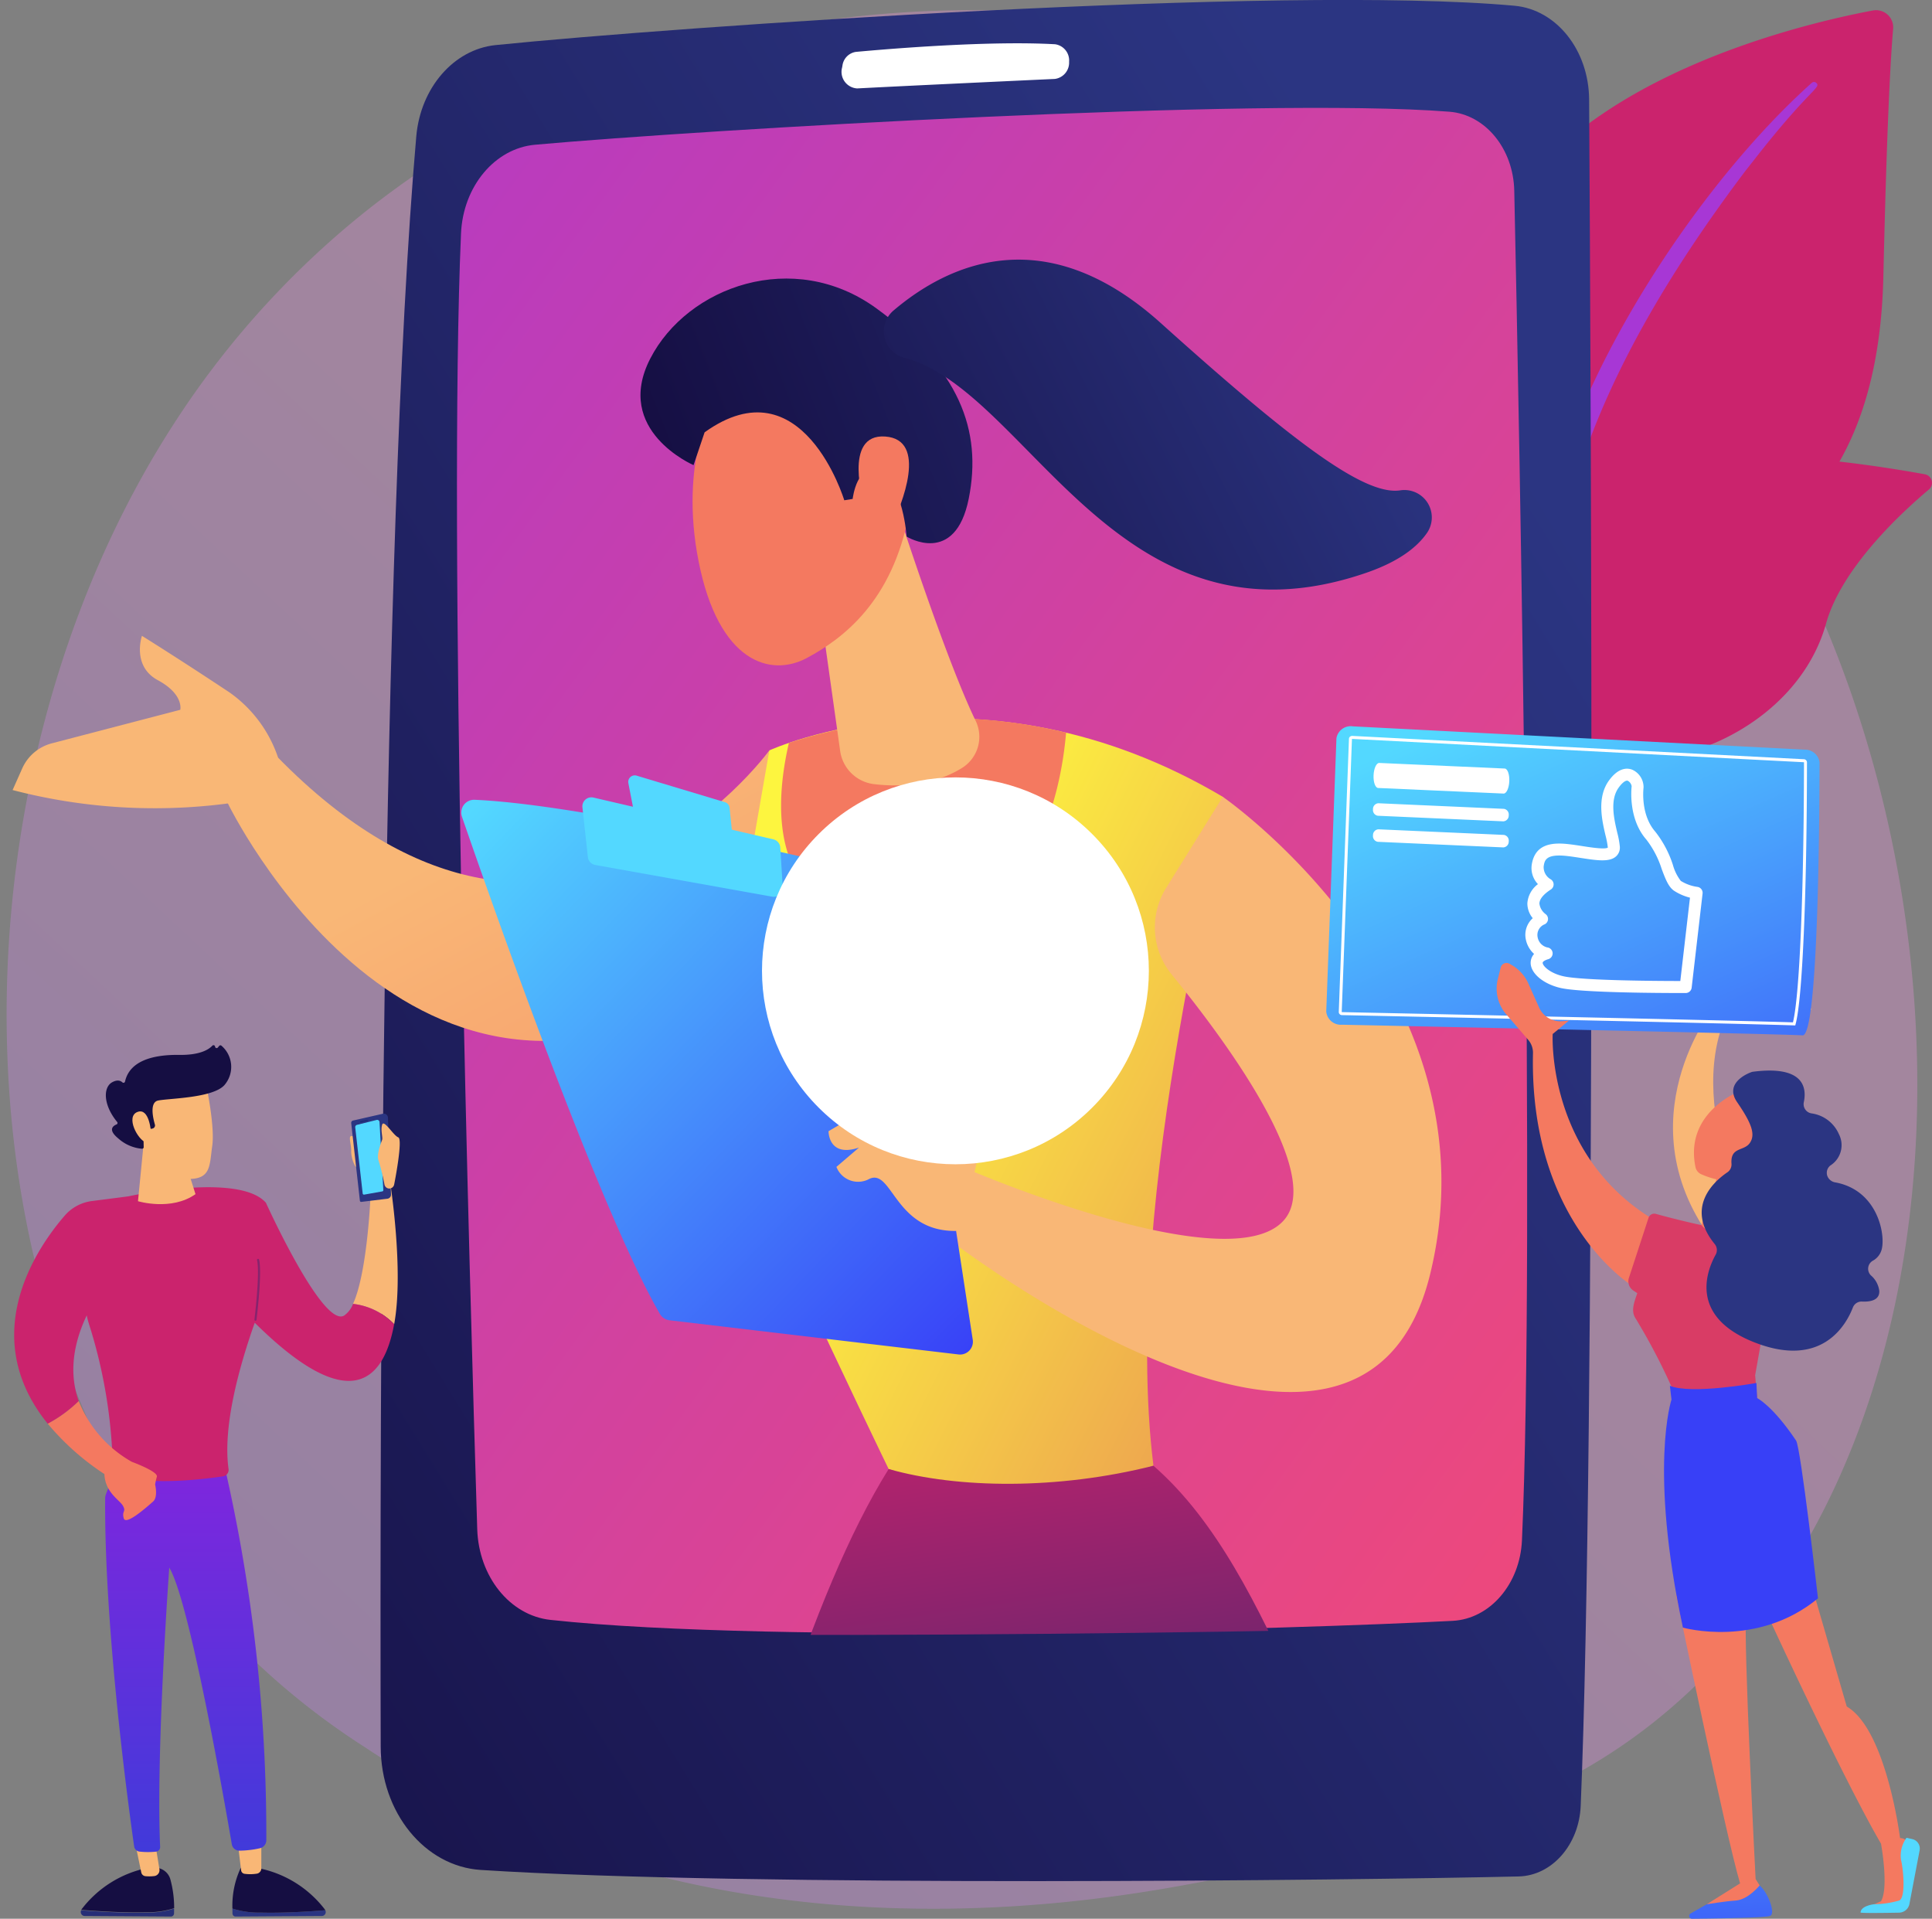 <svg xmlns="http://www.w3.org/2000/svg" xmlns:xlink="http://www.w3.org/1999/xlink" width="268.786" height="266.924" viewBox="0 0 268.786 266.924">
  <rect x="0" y="0" width="268.786" height="266.924" fill="#808080" stroke="none"/>
  <defs>
    <linearGradient id="linear-gradient" x1="-0.091" y1="1.163" x2="0.614" y2="0.408" gradientUnits="objectBoundingBox">
      <stop offset="0" stop-color="#b37cff"/>
      <stop offset="1" stop-color="#f895e7"/>
    </linearGradient>
    <linearGradient id="linear-gradient-2" x1="14.556" y1="-0.228" x2="15.76" y2="0.468" gradientUnits="objectBoundingBox">
      <stop offset="0" stop-color="#cb236d"/>
      <stop offset="1" stop-color="#4c246d"/>
    </linearGradient>
    <linearGradient id="linear-gradient-3" x1="22.162" y1="0.212" x2="27.867" y2="1.858" gradientUnits="objectBoundingBox">
      <stop offset="0" stop-color="#a737d5"/>
      <stop offset="1" stop-color="#ef497a"/>
    </linearGradient>
    <linearGradient id="linear-gradient-4" x1="12.491" y1="-0.2" x2="13.198" y2="0.452" xlink:href="#linear-gradient-2"/>
    <linearGradient id="linear-gradient-5" x1="22.606" y1="0.114" x2="25.847" y2="2.456" xlink:href="#linear-gradient-2"/>
    <linearGradient id="linear-gradient-6" x1="0.874" y1="0.167" x2="-0.178" y2="1.176" gradientUnits="objectBoundingBox">
      <stop offset="0" stop-color="#2b3582"/>
      <stop offset="1" stop-color="#150e42"/>
    </linearGradient>
    <linearGradient id="linear-gradient-7" x1="-0.283" y1="-0.322" x2="1.011" y2="1.021" xlink:href="#linear-gradient-3"/>
    <linearGradient id="linear-gradient-8" x1="691.663" y1="0.14" x2="694.092" y2="1.459" gradientUnits="objectBoundingBox">
      <stop offset="0" stop-color="#f9b776"/>
      <stop offset="1" stop-color="#f47960"/>
    </linearGradient>
    <linearGradient id="linear-gradient-9" x1="17.681" y1="-5.386" x2="20.197" y2="17.676" xlink:href="#linear-gradient-6"/>
    <linearGradient id="linear-gradient-10" x1="103.857" y1="0.968" x2="101.621" y2="-0.567" xlink:href="#linear-gradient-6"/>
    <linearGradient id="linear-gradient-11" x1="391.713" y1="-0.843" x2="392.219" y2="2.39" xlink:href="#linear-gradient-8"/>
    <linearGradient id="linear-gradient-12" x1="99.144" y1="-5.386" x2="101.661" y2="17.676" xlink:href="#linear-gradient-6"/>
    <linearGradient id="linear-gradient-13" x1="100.632" y1="0.794" x2="98.549" y2="-0.625" xlink:href="#linear-gradient-6"/>
    <linearGradient id="linear-gradient-14" x1="389.557" y1="-0.224" x2="390.072" y2="2.539" xlink:href="#linear-gradient-8"/>
    <linearGradient id="linear-gradient-15" x1="59.102" y1="0.068" x2="59.102" y2="1.34" gradientUnits="objectBoundingBox">
      <stop offset="0" stop-color="#7c27dd"/>
      <stop offset="1" stop-color="#2b41d9"/>
    </linearGradient>
    <linearGradient id="linear-gradient-16" x1="829.474" y1="0.429" x2="825.763" y2="-1.257" gradientUnits="objectBoundingBox">
      <stop offset="0" stop-color="#53d8ff"/>
      <stop offset="1" stop-color="#3840f7"/>
    </linearGradient>
    <linearGradient id="linear-gradient-17" x1="203.608" y1="1.055" x2="205.232" y2="4.187" xlink:href="#linear-gradient-8"/>
    <linearGradient id="linear-gradient-18" x1="25.257" y1="0.399" x2="25.428" y2="1.773" xlink:href="#linear-gradient-2"/>
    <linearGradient id="linear-gradient-19" x1="89.101" y1="0.5" x2="88.101" y2="0.5" xlink:href="#linear-gradient-8"/>
    <linearGradient id="linear-gradient-20" x1="165.187" y1="-0.222" x2="166.005" y2="2.966" xlink:href="#linear-gradient-8"/>
    <linearGradient id="linear-gradient-21" x1="-66.271" y1="-3.712" x2="57.197" y2="4.086" xlink:href="#linear-gradient-2"/>
    <linearGradient id="linear-gradient-22" x1="227.55" y1="0.024" x2="230.361" y2="1.814" xlink:href="#linear-gradient-6"/>
    <linearGradient id="linear-gradient-23" x1="322.409" y1="0.048" x2="325.616" y2="1.75" xlink:href="#linear-gradient-16"/>
    <linearGradient id="linear-gradient-24" x1="1101.492" y1="-470.595" x2="1102.422" y2="-466.273" gradientUnits="objectBoundingBox">
      <stop offset="0" stop-color="#8d55d1"/>
      <stop offset="0.996" stop-color="#1c2873"/>
    </linearGradient>
    <linearGradient id="linear-gradient-25" x1="414.838" y1="0.133" x2="417.877" y2="1.569" xlink:href="#linear-gradient-8"/>
    <linearGradient id="linear-gradient-26" x1="113.097" y1="25.844" x2="114.312" y2="26.622" xlink:href="#linear-gradient-8"/>
    <linearGradient id="linear-gradient-27" x1="71.522" y1="23.244" x2="70.814" y2="24.349" xlink:href="#linear-gradient-6"/>
    <linearGradient id="linear-gradient-28" x1="476.987" y1="76.414" x2="482.106" y2="78.754" xlink:href="#linear-gradient-8"/>
    <clipPath id="clip-path">
      <path id="Pfad_161" data-name="Pfad 161" d="M1700.215,255.91c1.314,33.8,5.371,146.254,2.925,187.778-.357,6.069-6.473,10.889-14.136,11.129-31.549.989-139.161,2.6-185.36-1.031-8.319-.653-14.772-6.086-15.123-12.7-1.826-34.494-6.984-139.222-4.62-180.281.377-6.55,6.865-11.806,15.119-12.269,34.144-1.914,148.529-5.972,187.8-3.683C1694.191,245.281,1699.988,250.058,1700.215,255.91Z" transform="translate(-1483.292 -244.171)" fill="none"/>
    </clipPath>
    <linearGradient id="linear-gradient-29" x1="0.384" y1="0.302" x2="1.823" y2="1.456" gradientUnits="objectBoundingBox">
      <stop offset="0" stop-color="#fdf53f"/>
      <stop offset="1" stop-color="#d93c65"/>
    </linearGradient>
    <linearGradient id="linear-gradient-30" x1="-2.829" y1="4.552" x2="-3.761" y2="2.178" xlink:href="#linear-gradient-8"/>
    <linearGradient id="linear-gradient-31" x1="-5.259" y1="4.44" x2="-6.92" y2="2.506" xlink:href="#linear-gradient-8"/>
    <linearGradient id="linear-gradient-32" x1="-2.024" y1="1.846" x2="-0.956" y2="3.453" xlink:href="#linear-gradient-8"/>
    <linearGradient id="linear-gradient-33" x1="-3.853" y1="4.836" x2="-1.688" y2="7.546" xlink:href="#linear-gradient-8"/>
    <linearGradient id="linear-gradient-34" x1="-0.999" y1="1.615" x2="-1.983" y2="1.615" xlink:href="#linear-gradient-8"/>
    <linearGradient id="linear-gradient-35" x1="0.076" y1="-0.035" x2="1.037" y2="0.972" xlink:href="#linear-gradient-16"/>
    <linearGradient id="linear-gradient-36" x1="-9.939" y1="8.786" x2="-9.334" y2="13.1" xlink:href="#linear-gradient-16"/>
    <linearGradient id="linear-gradient-37" x1="-4.759" y1="6.592" x2="-4.609" y2="8.404" xlink:href="#linear-gradient-16"/>
    <linearGradient id="linear-gradient-38" x1="-5.174" y1="5.053" x2="-6.21" y2="5.053" xlink:href="#linear-gradient-8"/>
    <linearGradient id="linear-gradient-39" x1="25.561" y1="-34.136" x2="24.125" y2="-33.407" xlink:href="#linear-gradient-8"/>
    <linearGradient id="linear-gradient-40" x1="2.249" y1="0.004" x2="0.064" y2="0.675" xlink:href="#linear-gradient-6"/>
    <linearGradient id="linear-gradient-41" x1="106.566" y1="-109.684" x2="100.372" y2="-107.361" xlink:href="#linear-gradient-8"/>
    <linearGradient id="linear-gradient-42" x1="0.955" y1="0.31" x2="-0.369" y2="0.848" xlink:href="#linear-gradient-6"/>
    <linearGradient id="linear-gradient-43" x1="0.106" y1="-0.388" x2="0.682" y2="1.5" xlink:href="#linear-gradient-2"/>
    <linearGradient id="linear-gradient-44" x1="50.996" y1="-0.057" x2="51.488" y2="0.791" xlink:href="#linear-gradient-8"/>
    <linearGradient id="linear-gradient-45" x1="0.167" y1="0.05" x2="1.229" y2="1.549" xlink:href="#linear-gradient-16"/>
    <linearGradient id="linear-gradient-46" x1="48.663" y1="0.5" x2="47.663" y2="0.5" xlink:href="#linear-gradient-8"/>
    <linearGradient id="linear-gradient-47" x1="113.258" y1="-5.594" x2="114.461" y2="0.571" xlink:href="#linear-gradient-16"/>
    <linearGradient id="linear-gradient-48" x1="84.796" y1="-14.747" x2="85.656" y2="-0.838" xlink:href="#linear-gradient-16"/>
    <linearGradient id="linear-gradient-49" x1="86.131" y1="0.5" x2="85.131" y2="0.5" xlink:href="#linear-gradient-8"/>
    <linearGradient id="linear-gradient-50" x1="46.197" y1="0.5" x2="45.197" y2="0.5" xlink:href="#linear-gradient-8"/>
    <linearGradient id="linear-gradient-51" x1="47.698" y1="-0.003" x2="45.679" y2="3.284" xlink:href="#linear-gradient-29"/>
    <linearGradient id="linear-gradient-52" x1="47.198" y1="-0.039" x2="45.461" y2="1.172" xlink:href="#linear-gradient-16"/>
    <linearGradient id="linear-gradient-53" x1="139.761" y1="0.5" x2="138.761" y2="0.5" xlink:href="#linear-gradient-8"/>
    <linearGradient id="linear-gradient-54" x1="75.655" y1="0.531" x2="71.674" y2="0.806" xlink:href="#linear-gradient-8"/>
    <linearGradient id="linear-gradient-55" x1="38.628" y1="0.163" x2="39.35" y2="1.097" xlink:href="#linear-gradient-6"/>
  </defs>
  <g id="Gruppe_130" data-name="Gruppe 130" transform="translate(0)">
    <path id="Pfad_117" data-name="Pfad 117" d="M1373.523,427.8a101.628,101.628,0,0,0,17.85,14.489c46.228,30.867,99.072,21.97,115.41,18.93,26.359-4.906,48.61-8.367,67.728-25.639,43.44-39.247,41.328-121.119,8.134-171.835-3.936-6.014-37.08-55.143-90.038-62.065-1.3-.169-2.262-.266-3.108-.355-8.193-.867-58.96-5.445-100.355,29.236a123.482,123.482,0,0,0-24.3,27.576C1332.5,308.075,1332.4,385.416,1373.523,427.8Z" transform="translate(-1340.618 -199.237)" opacity="0.3" fill="url(#linear-gradient)"/>
    <g id="Gruppe_112" data-name="Gruppe 112" transform="translate(196.526 1.415)">
      <g id="Gruppe_110" data-name="Gruppe 110" transform="translate(7.516)">
        <path id="Pfad_118" data-name="Pfad 118" d="M1364.334,316.767s-.6-25.188,11-31.929,33.659-10.956,34.486-47.123c.484-21.174,1.008-30.431,1.359-34.468a2.384,2.384,0,0,0-2.815-2.553c-10.987,2.07-46.68,10.589-54.163,34.951C1345.331,264.526,1364.334,316.767,1364.334,316.767Z" transform="translate(-1351.843 -200.652)" fill="url(#linear-gradient-2)"/>
        <path id="Pfad_119" data-name="Pfad 119" d="M1423.223,231.467c-12.061,10.756-26.007,29.793-33.44,48.83a89.514,89.514,0,0,0-4.957,21.664,99.8,99.8,0,0,0,.768,27.25.806.806,0,0,0,.942.641.818.818,0,0,0,.645-.926,110.5,110.5,0,0,1,2.558-39.791c4.389-16.293,14.177-32.09,24.3-45.488l1.042-1.319c7.844-10.073,9.495-10.147,8.762-10.85A.459.459,0,0,0,1423.223,231.467Z" transform="translate(-1375.197 -221.362)" fill="url(#linear-gradient-3)"/>
      </g>
      <g id="Gruppe_111" data-name="Gruppe 111" transform="translate(0 61.996)">
        <path id="Pfad_120" data-name="Pfad 120" d="M1335.363,488.705c-1.57.77,14.859-19.89,20.006-52.337,2.425-15.29,2.457-34.447,11.167-41.829,7.249-6.144,31.916-2.265,39.987-.791a1.211,1.211,0,0,1,.563,2.118c-3.87,3.25-12.15,10.918-14.308,18.645-2.844,10.185-12.527,16.663-21.2,18.417s-13.491,3.455-17.714,17.318S1339.823,486.518,1335.363,488.705Z" transform="translate(-1335.257 -391.18)" fill="url(#linear-gradient-4)"/>
        <path id="Pfad_121" data-name="Pfad 121" d="M1412,412.3c-10.3.431-21.351,5.129-26.96,13.94l-.529.841a197.609,197.609,0,0,0-12,27.6.276.276,0,0,0,.175.349.281.281,0,0,0,.345-.165c2.682-6.563,6.533-14.884,9.6-21.106,3.29-6.79,5.592-11.389,13.1-15.793a41.778,41.778,0,0,1,16.306-5.227.222.222,0,0,0-.031-.442Z" transform="translate(-1352.086 -405.425)" fill="url(#linear-gradient-5)"/>
      </g>
    </g>
    <g id="Gruppe_113" data-name="Gruppe 113" transform="translate(52.94)">
      <path id="Pfad_122" data-name="Pfad 122" d="M1649.01,210.149c.259,41.859.969,186.246-1.172,237.376-.227,5.417-4.006,9.711-8.64,9.818-22.923.533-106.942,1.5-144.387-.906-7.8-.5-13.895-7.99-13.92-17.129-.12-43.935.017-167.5,4.949-224.031.591-6.773,5.221-12.1,11.02-12.7,24.994-2.546,109.448-8.417,141.785-5.473C1644.477,197.641,1648.968,203.3,1649.01,210.149Z" transform="translate(-1480.866 -196.303)" fill="url(#linear-gradient-6)"/>
      <path id="Pfad_123" data-name="Pfad 123" d="M1655.433,253.941c.726,33.794,2.929,146.218,1.071,187.75-.271,6.07-4.437,10.919-9.628,11.2-21.372,1.142-94.265,3.271-125.537-.133-5.631-.613-9.976-6.014-10.181-12.627-1.07-34.482-4.056-139.178-2.256-180.245.287-6.551,4.707-11.839,10.3-12.341,23.135-2.08,100.626-6.69,127.212-4.592C1651.4,243.342,1655.307,248.09,1655.433,253.941Z" transform="translate(-1497.704 -227.41)" fill="url(#linear-gradient-7)"/>
      <path id="Pfad_124" data-name="Pfad 124" d="M1735.825,217.4h0a2.28,2.28,0,0,1-1.988,2.381c-5.416.25-20.673.959-27.493,1.32a2.307,2.307,0,0,1-2.1-2.9l.048-.263a2.215,2.215,0,0,1,1.865-1.919c4.612-.425,18.527-1.585,27.728-1.062A2.272,2.272,0,0,1,1735.825,217.4Z" transform="translate(-1640.03 -208.8)" fill="#fff" style="mix-blend-mode: soft-light;isolation: isolate"/>
    </g>
    <g id="Gruppe_121" data-name="Gruppe 121" transform="translate(1.979 145.397)">
      <path id="Pfad_125" data-name="Pfad 125" d="M2006.8,686.167a4.5,4.5,0,0,1-.558-2.039c.067-.909-.5-2.244.1-2.146s.727.018.891,1.109S2008.872,688.206,2006.8,686.167Z" transform="translate(-1959.363 -669.34)" fill="url(#linear-gradient-8)"/>
      <g id="Gruppe_114" data-name="Gruppe 114" transform="translate(9.264 114.43)">
        <path id="Pfad_126" data-name="Pfad 126" d="M2095.919,1012.82a11.869,11.869,0,0,0,3.919-.56c0,.218,0,.441-.007.671a.434.434,0,0,1-.414.441l-12.058-.078a.551.551,0,0,1-.443-.8C2088.5,1012.623,2092.525,1012.915,2095.919,1012.82Z" transform="translate(-2086.862 -1006.582)" fill="url(#linear-gradient-9)"/>
        <path id="Pfad_127" data-name="Pfad 127" d="M2099.2,996.426a2.211,2.211,0,0,0-2.2-1.613l-1.007.032a15.364,15.364,0,0,0-9.136,5.736.572.572,0,0,0-.048.091c1.581.13,5.607.423,9,.328a11.863,11.863,0,0,0,3.919-.56A15.156,15.156,0,0,0,2099.2,996.426Z" transform="translate(-2086.741 -994.812)" fill="url(#linear-gradient-10)"/>
      </g>
      <path id="Pfad_128" data-name="Pfad 128" d="M2093.1,984.281l.842,4.054a.662.662,0,0,0,.566.545,5.627,5.627,0,0,0,1.3-.021.833.833,0,0,0,.66-.979l-.585-3.6Z" transform="translate(-2076.272 -873.277)" fill="url(#linear-gradient-11)"/>
      <g id="Gruppe_115" data-name="Gruppe 115" transform="translate(30.356 114.433)">
        <path id="Pfad_129" data-name="Pfad 129" d="M2025.962,1012.82a11.869,11.869,0,0,1-3.919-.56c0,.218,0,.441.007.671a.434.434,0,0,0,.414.441l12.057-.078a.551.551,0,0,0,.443-.8C2033.383,1012.623,2029.356,1012.915,2025.962,1012.82Z" transform="translate(-2022.042 -1006.585)" fill="url(#linear-gradient-12)"/>
        <path id="Pfad_130" data-name="Pfad 130" d="M2035.134,1000.726a.581.581,0,0,0-.048-.091,15.369,15.369,0,0,0-9.136-5.736l-2.571-.081a12.339,12.339,0,0,0-1.167,5.675,11.869,11.869,0,0,0,3.919.56C2029.527,1001.148,2033.553,1000.856,2035.134,1000.726Z" transform="translate(-2022.213 -994.818)" fill="url(#linear-gradient-13)"/>
      </g>
      <path id="Pfad_131" data-name="Pfad 131" d="M2049.565,981.551c.028.192.381,3.1.518,4.233a.558.558,0,0,0,.472.505,5.889,5.889,0,0,0,1.766-.027.761.761,0,0,0,.576-.763v-4.572Z" transform="translate(-2018.519 -871.015)" fill="url(#linear-gradient-14)"/>
      <path id="Pfad_132" data-name="Pfad 132" d="M2063.761,819.493a228.922,228.922,0,0,1,6.089,53.22,1.147,1.147,0,0,1-.911,1.119,13.361,13.361,0,0,1-2.875.333,1.065,1.065,0,0,1-1.015-.889c-.869-5.1-5.859-33.823-8.7-38.486,0,0-1.87,25.583-1.272,38.856a.629.629,0,0,1-.555.654,10.584,10.584,0,0,1-2.308-.006.842.842,0,0,1-.75-.715c-.62-4.315-4.184-30-4.033-48.5.009-1.043,2.76-5.58,2.76-5.58Z" transform="translate(-2034.778 -762.11)" fill="url(#linear-gradient-15)"/>
      <path id="Pfad_133" data-name="Pfad 133" d="M2125.378,735.279a26.033,26.033,0,0,1-1.067-10.238l.464.053a25.529,25.529,0,0,0,1.042,10.025Z" transform="translate(-2115.725 -698.392)" fill="url(#linear-gradient-16)"/>
      <g id="Gruppe_116" data-name="Gruppe 116" transform="translate(0 18.77)">
        <path id="Pfad_134" data-name="Pfad 134" d="M1996.97,720.873c1.392-7.57-.605-20.048-.605-20.048l-2.72,2.819s-.459,10.185-2.4,14.4A9.412,9.412,0,0,1,1996.97,720.873Z" transform="translate(-1944.11 -700.825)" fill="url(#linear-gradient-17)"/>
        <path id="Pfad_135" data-name="Pfad 135" d="M2039.9,720.1a3.471,3.471,0,0,1-1.261,1.641c-1.748.96-5.141-4.518-7.669-9.266-1.818-3.412-3.192-6.447-3.192-6.447-1.818-2.054-6.322-2.336-10.511-2.074a64.112,64.112,0,0,0-8.667,1.193l-.018,0c-2.007.265-3.75.486-5.01.646a6.01,6.01,0,0,0-3.791,2.037c-3.849,4.454-12.3,16.652-2.353,28.944a18.539,18.539,0,0,0,4.309-3.151c-1.1-3.1-1.19-7.064,1.114-11.925a11.671,11.671,0,0,0,.294,1.143,70.562,70.562,0,0,1,3.34,20.373.636.636,0,0,0,.4.6c4.18,1.675,12.233.678,14.933.276a.91.91,0,0,0,.762-1.033c-.806-5.839,1.394-13.967,3.645-20.335,13.214,13.094,17.933,8.15,19.393.207A9.412,9.412,0,0,0,2039.9,720.1Z" transform="translate(-1992.764 -702.88)" fill="url(#linear-gradient-18)"/>
      </g>
      <path id="Pfad_136" data-name="Pfad 136" d="M2105.911,803.758a16.832,16.832,0,0,1-7.387-8.449,18.537,18.537,0,0,1-4.309,3.15,35.776,35.776,0,0,0,7.875,7c.121,2.62,2.134,3.589,2.595,4.438s-.194.654.1,1.721,3.346-1.7,4.073-2.328.291-2.376.291-2.376a9.87,9.87,0,0,1,.242-1.091C2109.582,805.1,2105.925,803.764,2105.911,803.758Z" transform="translate(-2089.547 -745.795)" fill="url(#linear-gradient-19)"/>
      <g id="Gruppe_117" data-name="Gruppe 117" transform="translate(17.219 13.241)">
        <path id="Pfad_137" data-name="Pfad 137" d="M2078.511,684.065l-.806,8.235s4.632,1.4,8-.982l-2.368-7.484Z" transform="translate(-2077.705 -683.834)" fill="url(#linear-gradient-20)"/>
      </g>
      <g id="Gruppe_118" data-name="Gruppe 118" transform="translate(33.418 29.739)">
        <path id="Pfad_138" data-name="Pfad 138" d="M2050.247,743.13h-.019a.145.145,0,0,1-.126-.162c.008-.064.792-6.422.366-8.253a.146.146,0,1,1,.283-.066c.437,1.882-.328,8.091-.361,8.355A.145.145,0,0,1,2050.247,743.13Z" transform="translate(-2050.101 -734.535)" fill="url(#linear-gradient-21)"/>
      </g>
      <g id="Gruppe_119" data-name="Gruppe 119" transform="translate(46.878 9.526)">
        <path id="Pfad_139" data-name="Pfad 139" d="M1999.228,672.97a.575.575,0,0,0-.7-.538l-4.158.946a.325.325,0,0,0-.251.353l1.209,10.808a.175.175,0,0,0,.065.118.177.177,0,0,0,.13.037l3.63-.44a.575.575,0,0,0,.505-.594Z" transform="translate(-1994.115 -672.418)" fill="url(#linear-gradient-22)"/>
        <path id="Pfad_140" data-name="Pfad 140" d="M2000.793,675.393a.325.325,0,0,0-.4-.3l-2.736.684a.326.326,0,0,0-.244.352l1.038,9.2a.176.176,0,0,0,.205.154l2.523-.449a.175.175,0,0,0,.144-.183Z" transform="translate(-1996.849 -674.218)" fill="url(#linear-gradient-23)"/>
        <path id="Pfad_141" data-name="Pfad 141" d="M2005,675.12c.007.032-.038.069-.1.082l-.915.189c-.062.013-.118,0-.124-.035l-.007-.032c-.007-.033.038-.069.1-.082l.915-.189c.062-.013.118,0,.124.036Z" transform="translate(-2002.632 -674.192)" fill="url(#linear-gradient-24)"/>
      </g>
      <path id="Pfad_142" data-name="Pfad 142" d="M1993.2,678.563c-.672-.248-1.987-2.523-2.239-1.774s.107,1.774,0,2.092-.834,2.087-.506,2.9a31.451,31.451,0,0,1,.825,3.354.686.686,0,0,0,1.344,0C1992.655,685.008,1993.876,678.811,1993.2,678.563Z" transform="translate(-1939.769 -665.739)" fill="url(#linear-gradient-25)"/>
      <g id="Gruppe_120" data-name="Gruppe 120" transform="translate(12.747)">
        <path id="Pfad_143" data-name="Pfad 143" d="M2080.309,660.206s1.237,5.681.845,8.456-.155,4.673-3.438,4.6a6.878,6.878,0,0,1-6.548-5.211s-1.432-4.664-.58-6.288S2080.309,660.206,2080.309,660.206Z" transform="translate(-2066.352 -654.653)" fill="url(#linear-gradient-26)"/>
        <path id="Pfad_144" data-name="Pfad 144" d="M2068.726,654.785l.2-.044a.444.444,0,0,0,.332-.556c-.275-.953-.754-3.108.464-3.346,1.571-.307,7.557-.337,9.2-2.132a3.873,3.873,0,0,0-.416-5.5.224.224,0,0,0-.305.036l-.182.224a.22.22,0,0,1-.39-.12.219.219,0,0,0-.377-.133c-.5.535-1.73,1.32-4.586,1.281-4.058-.055-6.962,1.015-7.563,3.707a.22.22,0,0,1-.369.112c-.254-.234-.7-.408-1.421-.011-1.255.69-1.281,3.123.693,5.52a.218.218,0,0,1-.079.343c-.483.193-1.251.729.224,1.939a5.666,5.666,0,0,0,3.323,1.447.218.218,0,0,0,.226-.225l-.051-2.482a.22.22,0,0,1,.262-.22Z" transform="translate(-2062.435 -643.142)" fill="url(#linear-gradient-27)"/>
        <path id="Pfad_145" data-name="Pfad 145" d="M2099.3,674.406s-.2-3.513-1.888-2.874.034,3.9,1.212,4.261Z" transform="translate(-2093.014 -662.241)" fill="url(#linear-gradient-28)"/>
      </g>
    </g>
    <g id="Gruppe_126" data-name="Gruppe 126" transform="translate(0 15.576)">
      <g id="Gruppe_125" data-name="Gruppe 125" transform="translate(0)" clip-path="url(#clip-path)">
        <g id="Gruppe_124" data-name="Gruppe 124" transform="translate(1.753 20.545)">
          <path id="Pfad_146" data-name="Pfad 146" d="M1710.709,514.321c1.365.809-14.345,55.334-9.652,93.052,0,0-18.314,6.579-36.84.461,0,0-25.885-53.338-26.01-59.373-.142-6.838,9.41-40.6,9.41-40.6S1677.022,494.356,1710.709,514.321Z" transform="translate(-1542.338 -439.592)" fill="url(#linear-gradient-29)"/>
          <path id="Pfad_147" data-name="Pfad 147" d="M1720.62,532.212c-16.716-1.561-16.219-15.992-14.056-25.381a70.725,70.725,0,0,1,38.567-1.428C1744.434,513.564,1740.69,534.086,1720.62,532.212Z" transform="translate(-1598.566 -439.598)" fill="url(#linear-gradient-30)"/>
          <path id="Pfad_148" data-name="Pfad 148" d="M1754.4,422.974s6.037,18.526,9.926,26.508a5.1,5.1,0,0,1-1.877,6.557c-2.527,1.57-6.484,2.94-12.272,2.26a5.408,5.408,0,0,1-4.7-4.629l-2.9-20.652Z" transform="translate(-1630.347 -385.338)" fill="url(#linear-gradient-31)"/>
          <path id="Pfad_149" data-name="Pfad 149" d="M1907.763,516.992s-30.006,41.349-69.379-.066l-6.021,7.295s25.831,53.811,69.9,24.382Z" transform="translate(-1802.485 -448.718)" fill="url(#linear-gradient-32)"/>
          <path id="Pfad_150" data-name="Pfad 150" d="M2042.922,486.583a6.228,6.228,0,0,1,4.116-3.491l17.872-4.665s.535-2.147-3.124-4.12-2.209-6.168-2.209-6.168,4.951,3.07,12.162,7.856a18.164,18.164,0,0,1,7.044,9.952l-5.111,5.2a78.411,78.411,0,0,1-32.089-1.556Z" transform="translate(-2041.583 -415.806)" fill="url(#linear-gradient-33)"/>
          <path id="Pfad_151" data-name="Pfad 151" d="M1583.678,536.967s38.553,26.652,28.842,66.4-67.515-5.261-67.515-5.261l2.756-9.513s36.84,15.987,44.431,7.252c5.568-6.407-8.005-24.816-15.636-34.174a10.352,10.352,0,0,1-.774-12.015Z" transform="translate(-1415.307 -462.238)" fill="url(#linear-gradient-34)"/>
          <g id="Gruppe_122" data-name="Gruppe 122" transform="translate(62.422 71.743)">
            <path id="Pfad_152" data-name="Pfad 152" d="M1814.5,615.388a1.784,1.784,0,0,0,1.973-2.041l-9.593-62.67a1.777,1.777,0,0,0-1.329-1.46c-3.09-.767-12.048-2.955-22.429-5.182-12.5-2.683-27.073-5.424-35.939-5.807a1.783,1.783,0,0,0-1.771,2.361c3.7,10.729,18.976,54.4,27.535,69.161a1.789,1.789,0,0,0,1.338.883Z" transform="translate(-1745.316 -534.83)" fill="url(#linear-gradient-35)"/>
            <path id="Pfad_153" data-name="Pfad 153" d="M1861.729,531.524l-12.285-3.694a.908.908,0,0,0-1.153,1.043l.762,3.924a.909.909,0,0,0,.658.7l11.872,3.156a.908.908,0,0,0,1.137-.971l-.349-3.385A.908.908,0,0,0,1861.729,531.524Z" transform="translate(-1825.047 -527.791)" fill="url(#linear-gradient-36)"/>
            <path id="Pfad_154" data-name="Pfad 154" d="M1854.492,549.684l-.346-5.518a1.256,1.256,0,0,0-.969-1.144l-25.024-5.81a1.255,1.255,0,0,0-1.531,1.359l.755,6.917a1.255,1.255,0,0,0,1.026,1.1l24.615,4.41A1.255,1.255,0,0,0,1854.492,549.684Z" transform="translate(-1809.767 -534.124)" fill="url(#linear-gradient-37)"/>
            <path id="Pfad_155" data-name="Pfad 155" d="M1761.9,678.064s3.678-9.609,3.154-13.251-1.831-8.407-8.242-8.2a92.7,92.7,0,0,0-14.16,1.9s-.211,4.631,4.753,3.762l-3.253,1.913s-.045,3.723,4.238,2.278l-3.142,2.687a3.235,3.235,0,0,0,4.561,1.681C1753.024,669.278,1753.333,678.183,1761.9,678.064Z" transform="translate(-1693.058 -614.688)" fill="url(#linear-gradient-38)"/>
          </g>
          <g id="Gruppe_123" data-name="Gruppe 123" transform="translate(87.353)">
            <path id="Pfad_156" data-name="Pfad 156" d="M1775.235,360.059s-4.958,8.354-2.176,22.372,9.983,16.125,15.062,13.4,11.874-7.9,14.179-19.98S1781.936,349.547,1775.235,360.059Z" transform="translate(-1764.966 -340.42)" fill="url(#linear-gradient-39)"/>
            <path id="Pfad_157" data-name="Pfad 157" d="M1773.883,346.235s-5.8-19.233-19.431-9.454l-1.538,4.563s-11.18-4.787-6.025-14.813,19.931-15.388,31.471-6.989,14.732,16.964,12.843,26.45-8.644,5.294-8.644,5.294-.482-7.213-3.692-8.893-3.818,3.655-3.818,3.655Z" transform="translate(-1745.531 -312.76)" fill="url(#linear-gradient-40)"/>
            <path id="Pfad_158" data-name="Pfad 158" d="M1773.415,392.346s-3.04-9.869,2.929-9.45,2.367,9.442.751,12.7Z" transform="translate(-1742.298 -358.292)" fill="url(#linear-gradient-41)"/>
            <path id="Pfad_159" data-name="Pfad 159" d="M1551.745,320.931a3.794,3.794,0,0,1-1.362-6.581c7.508-6.358,20.965-12.758,37.119,1.762,18.2,16.356,28.2,23.982,33.268,23.3a3.812,3.812,0,0,1,3.823,5.865c-1.4,2.049-3.986,4.047-8.482,5.594C1581.429,362.8,1569.074,325.322,1551.745,320.931Z" transform="translate(-1515.138 -307.309)" fill="url(#linear-gradient-42)"/>
          </g>
          <path id="Pfad_160" data-name="Pfad 160" d="M1678.246,854.63c-5.545-12.029-11.2-23.916-20.107-31.691-13.3,3.355-27.21,3.192-36.84.46-5.5,8.814-10.394,20.9-14.965,34.7Z" transform="translate(-1499.42 -655.157)" fill="url(#linear-gradient-43)"/>
        </g>
      </g>
    </g>
    <g id="Gruppe_128" data-name="Gruppe 128" transform="translate(184.506 101.041)">
      <path id="Pfad_162" data-name="Pfad 162" d="M1391.984,627.883s-13.224,16.931,1.864,34.152l5.673-.529s-10.92-17.533-6.056-31.509l8.035.586,4.443-2.9Z" transform="translate(-1338.376 -588.36)" fill="url(#linear-gradient-44)"/>
      <g id="Gruppe_127" data-name="Gruppe 127" transform="translate(0 0)">
        <path id="Pfad_163" data-name="Pfad 163" d="M1449.872,510.069l-62.794-3.242a2.019,2.019,0,0,0-2.3,1.651l-1.418,38.025a2.035,2.035,0,0,0,2.194,1.831c11.369.239,61.844,1.306,64.066,1.479,2.2.171,2.361-30.418,2.369-37.967A2.034,2.034,0,0,0,1449.872,510.069Z" transform="translate(-1383.354 -506.823)" fill="url(#linear-gradient-45)"/>
        <path id="Pfad_164" data-name="Pfad 164" d="M1452.228,551.2l.044-.159c.946-3.476,1.569-17.789,1.587-36.463a.44.44,0,0,0-.441-.412l-62.793-3.242a.5.5,0,0,0-.318.089.387.387,0,0,0-.167.3l-1.418,38.025a.437.437,0,0,0,.441.427h.014c9.048.19,54.6,1.152,62.888,1.429Zm-61.637-39.859h.012l62.792,3.242a.079.079,0,0,1,.051.018c-.024,18.342-.623,32.465-1.537,36.171-8.713-.284-53.736-1.235-62.725-1.424h-.013a.062.062,0,0,1-.038-.016l1.424-38C1390.561,511.343,1390.575,511.343,1390.591,511.343Z" transform="translate(-1386.974 -509.59)" fill="#fff"/>
        <path id="Pfad_165" data-name="Pfad 165" d="M1534.863,525.029h0c-.043.962-.4,1.727-.792,1.709l-17.454-.777c-.4-.018-.681-.811-.637-1.773h0c.042-.962.4-1.727.792-1.709l17.454.777C1534.62,523.273,1534.906,524.067,1534.863,525.029Z" transform="translate(-1509.391 -517.384)" fill="#fff"/>
        <path id="Pfad_166" data-name="Pfad 166" d="M1535.1,541.385h0a.805.805,0,0,1-.754.839l-17.454-.777a.8.8,0,0,1-.676-.9h0a.8.8,0,0,1,.754-.839l17.454.777A.8.8,0,0,1,1535.1,541.385Z" transform="translate(-1509.706 -529.006)" fill="#fff"/>
        <path id="Pfad_167" data-name="Pfad 167" d="M1535.1,552.527h0a.805.805,0,0,1-.754.839l-17.454-.777a.8.8,0,0,1-.676-.9h0a.805.805,0,0,1,.754-.839l17.454.777A.805.805,0,0,1,1535.1,552.527Z" transform="translate(-1509.706 -536.522)" fill="#fff"/>
        <path id="Pfad_168" data-name="Pfad 168" d="M1454.95,556.136h.7a.836.836,0,0,0,.827-.74l1.52-13.1a.836.836,0,0,0-.74-.927,5.914,5.914,0,0,1-2.29-.831,6.467,6.467,0,0,1-1.095-2.212,14.768,14.768,0,0,0-2.457-4.639c-2.011-2.3-1.676-5.746-1.631-6.132a2.655,2.655,0,0,0-1.579-2.489c-.625-.243-1.877-.369-3.241,1.519-1.7,2.359-.96,5.535-.468,7.636a11.538,11.538,0,0,1,.316,1.651.331.331,0,0,1,0,.038c-.427.268-2.359-.03-3.524-.211-.615-.1-1.251-.194-1.87-.266-2.163-.251-4.706-.158-5.183,2.818a3.233,3.233,0,0,0,.858,2.737,3.652,3.652,0,0,0-1.473,2.664,3.25,3.25,0,0,0,.751,2.073,3.109,3.109,0,0,0-.962,2.971,3.68,3.68,0,0,0,1.148,2,1.869,1.869,0,0,0-.478,1.29c.041,1.452,1.792,2.9,4.165,3.448C1441.117,556.091,1452.039,556.136,1454.95,556.136Zm1.294-13.268-1.345,11.595c-2.925,0-13.626-.052-16.281-.663-1.887-.434-2.856-1.43-2.868-1.865,0-.167.31-.372.782-.508a.836.836,0,0,0-.156-1.636,1.78,1.78,0,0,1-1.328-1.428,1.583,1.583,0,0,1,1-1.794.836.836,0,0,0,.1-1.419,2.148,2.148,0,0,1-.853-1.469c.024-.777.88-1.488,1.594-1.947a.836.836,0,0,0-.036-1.428,1.936,1.936,0,0,1-.963-1.8c.133-.833.281-1.777,3.339-1.422.587.068,1.207.165,1.807.257,2.233.347,4,.62,4.924-.216a1.63,1.63,0,0,0,.526-1.346,12.093,12.093,0,0,0-.358-1.949c-.448-1.914-1.062-4.536.2-6.276.487-.675.969-1.042,1.258-.948a1.059,1.059,0,0,1,.545.765c-.052.442-.45,4.568,2.035,7.408a13.267,13.267,0,0,1,2.151,4.129c.525,1.391.94,2.489,1.736,3.016A7.245,7.245,0,0,0,1456.244,542.869Zm-11.437-6.938Z" transform="translate(-1405.635 -519.034)" fill="#fff"/>
      </g>
      <path id="Pfad_169" data-name="Pfad 169" d="M1345.706,873.783s10.714,23.353,16.336,33.025c0,0,1.117,6.086,0,8l-.951.423,4.441-.132s.394-8.187.086-8.644a1.13,1.13,0,0,0-.924-.427s-1.9-15.086-7.419-18.306l-5.344-18.408Z" transform="translate(-1284.855 -751.363)" fill="url(#linear-gradient-46)"/>
      <path id="Pfad_170" data-name="Pfad 170" d="M1340.475,992.4c-.006.107,3.468.058,5.355.024a1.5,1.5,0,0,0,1.44-1.184l1.425-7.488a1.346,1.346,0,0,0-1.022-1.564l-.8-.182a4.261,4.261,0,0,0-.778,3.023c.357,1.466.675,5.263-.227,5.7a13.177,13.177,0,0,1-3.5.52S1340.535,991.437,1340.475,992.4Z" transform="translate(-1266.136 -827.387)" fill="url(#linear-gradient-47)"/>
      <path id="Pfad_171" data-name="Pfad 171" d="M1403.817,1006.276a.392.392,0,0,0,.2.732c3.158-.031,10.235-.131,10.864-.393.812-.338-.3-3.255-1.462-4.242l-6.438,2.1Z" transform="translate(-1353.122 -841.125)" fill="url(#linear-gradient-48)"/>
      <path id="Pfad_172" data-name="Pfad 172" d="M1408.967,878.469s6.924,33.5,8.882,40.03l-4.633,2.908s2.322-.395,4.044-.52,3.306-2.1,3.306-2.1l-.555-.885s-1.736-33.314-1.314-37.1Z" transform="translate(-1360.27 -757.539)" fill="url(#linear-gradient-49)"/>
      <path id="Pfad_173" data-name="Pfad 173" d="M1459.415,617.87s-.955,17.424,14.909,26.328l-3.819,8.711s-14.363-8.687-13.831-32.381a2.753,2.753,0,0,0-.674-1.855l-3.052-3.541a5.478,5.478,0,0,1-1.165-4.908l.4-1.606a.833.833,0,0,1,1.226-.518l.319.185a5.605,5.605,0,0,1,2.3,2.558l1.5,3.351a3.22,3.22,0,0,0,3.217,1.894l.927-.08Z" transform="translate(-1427.906 -575.069)" fill="url(#linear-gradient-50)"/>
      <path id="Pfad_174" data-name="Pfad 174" d="M1404.1,715.2c2.654.736,11.646,3.1,17.259,3l-3.446,19.448.274,3.172-11.237-.05a87.149,87.149,0,0,0-5.658-11.009c-.721-1.058-.185-2.319.224-3.532l-.561-.374a1.528,1.528,0,0,1-.606-1.747l2.736-8.372A.836.836,0,0,1,1404.1,715.2Z" transform="translate(-1358.237 -647.373)" fill="url(#linear-gradient-51)"/>
      <path id="Pfad_175" data-name="Pfad 175" d="M1384.82,787.948l.221,1.922s-3.176,9.51,1.587,31.72c0,0,10.316,2.923,18.795-4.071,0,0-2.392-20.964-3.045-21.94-3.254-4.864-5.421-5.921-5.421-5.921l-.1-2.1S1387.791,789.2,1384.82,787.948Z" transform="translate(-1337.005 -696.209)" fill="url(#linear-gradient-52)"/>
      <path id="Pfad_176" data-name="Pfad 176" d="M1411.994,705.147c-.039-.052,2.346-7.2,2.346-7.2l3.417.31,1.334,8.111S1413.737,707.447,1411.994,705.147Z" transform="translate(-1359.781 -635.756)" fill="url(#linear-gradient-53)"/>
      <path id="Pfad_177" data-name="Pfad 177" d="M1403.149,662.572c-.228.142-7.3,3.065-5.781,10.408a1.379,1.379,0,0,0,.784.982,11.99,11.99,0,0,0,5.945.984c3.705-.377,6.133-6.843,6.03-8.724S1405.407,661.166,1403.149,662.572Z" transform="translate(-1345.991 -611.657)" fill="url(#linear-gradient-54)"/>
      <path id="Pfad_178" data-name="Pfad 178" d="M1363.449,654.168c-.186.024-4.087,1.383-2.152,4.211s2.66,4.491,1.745,5.733c-.833,1.131-2.681.487-2.52,2.84a1.319,1.319,0,0,1-.562,1.193c-1.74,1.178-5.987,4.8-1.78,9.976a1.317,1.317,0,0,1,.149,1.474c-1.232,2.21-3.82,8.684,5.55,12.276,9.259,3.549,12.6-2.5,13.536-4.923a1.291,1.291,0,0,1,1.277-.817c1.017.048,2.459-.121,2.393-1.481a3.4,3.4,0,0,0-1.165-2.159,1.29,1.29,0,0,1,.248-2.031,2.526,2.526,0,0,0,1.248-1.569c.561-2.08-.559-8.3-6.519-9.35a1.406,1.406,0,0,1-1.09-1.053l0-.023a1.289,1.289,0,0,1,.479-1.267,3.345,3.345,0,0,0,1.181-4.357,4.883,4.883,0,0,0-3.818-2.888,1.3,1.3,0,0,1-1.064-1.551C1371.006,656.41,1370.638,653.226,1363.449,654.168Z" transform="translate(-1304.139 -606.108)" fill="url(#linear-gradient-55)"/>
    </g>
    <g id="Gruppe_129" data-name="Gruppe 129" transform="translate(94.864 96.996)">
      <circle id="Ellipse_22" data-name="Ellipse 22" cx="26.911" cy="26.911" r="26.911" transform="translate(38.058 76.117) rotate(-135)" fill="#fff" style="mix-blend-mode: soft-light;isolation: isolate"/>
      <path id="Pfad_179" data-name="Pfad 179" d="M1726.448,586.75a1.23,1.23,0,0,1,0-2.13l20.716-11.96a1.229,1.229,0,0,1,1.844,1.065v23.92a1.229,1.229,0,0,1-1.844,1.065Z" transform="translate(-1702.176 -547.082)" fill="#fff"/>
    </g>
  </g>
</svg>
